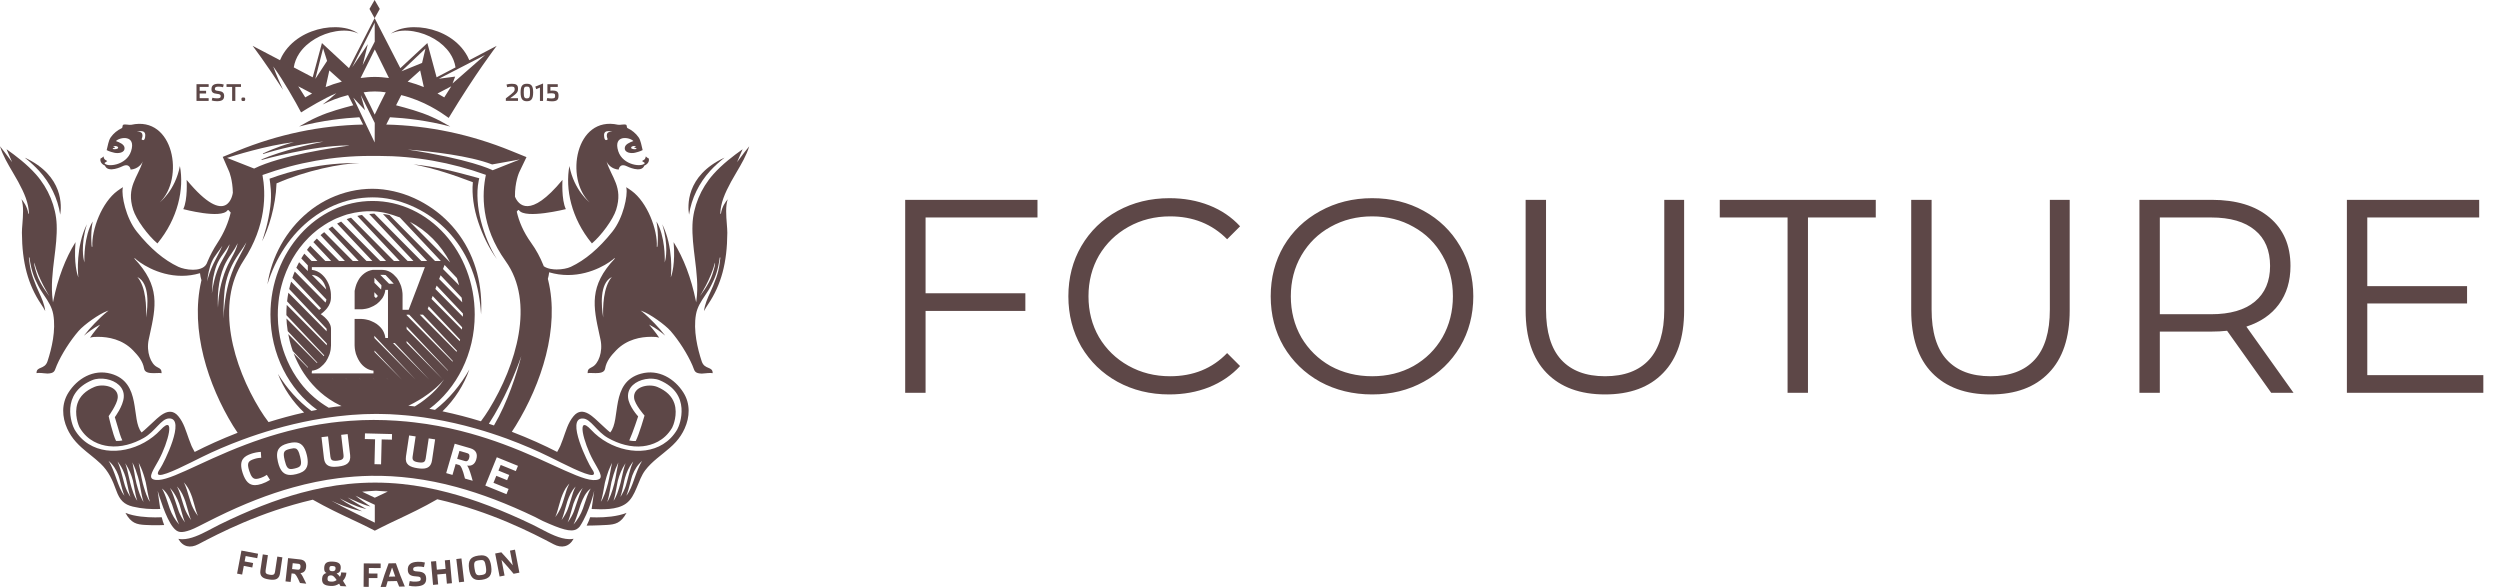<?xml version="1.0" encoding="UTF-8"?> <svg xmlns="http://www.w3.org/2000/svg" width="907" height="213" viewBox="0 0 907 213" fill="none"><g clip-path="url(#clip0_29_49)"><path d="M86.012 208.11L87.852 208.45L88.452 205.3L91.532 205.89L91.832 204.27L88.752 203.69L89.122 201.73L93.322 202.52L93.632 200.89L87.592 199.75L86.012 208.11Z" fill="#5D4747"></path><path d="M99.77 207.49C99.65 208.28 99.33 208.58 98.58 208.58C98.38 208.58 98.15 208.56 97.87 208.52C96.57 208.32 96.22 207.96 96.36 206.98L97.2 201.41L95.34 201.13L94.47 206.93C94.31 208 94.52 208.77 95.11 209.31C95.61 209.77 96.38 210.05 97.61 210.23C98.1 210.31 98.52 210.34 98.89 210.34C100.51 210.34 101.35 209.62 101.59 208L102.45 202.2L100.61 201.93L99.77 207.49Z" fill="#5D4747"></path><path d="M108.988 207.91C110.198 207.84 110.908 207.1 111.058 205.77C111.238 204.12 110.498 203.15 108.918 202.97L104.518 202.48L103.578 210.93L105.438 211.13L105.788 208.03L106.718 208.13C107.188 208.18 107.868 209.26 108.798 211.42L108.838 211.51L111.108 211.76L110.988 211.5C110.058 209.49 109.468 208.42 108.988 207.91ZM106.198 204.32L108.378 204.56C108.878 204.62 109.088 205.01 109.008 205.75C108.928 206.43 108.628 206.75 108.108 206.69L105.968 206.45L106.198 204.32Z" fill="#5D4747"></path><path d="M124.422 210.71C125.162 209.89 125.602 208.91 125.652 207.93L125.662 207.77L123.782 207.66L123.772 207.82C123.742 208.34 123.592 208.83 123.342 209.27C122.902 208.68 122.512 208.29 122.132 208.05C123.082 207.85 123.552 207.23 123.622 206.13C123.712 204.54 122.902 203.87 120.752 203.75C118.622 203.63 117.722 204.26 117.622 205.92C117.582 206.71 117.622 207.49 118.462 207.89C117.472 208.12 116.912 208.82 116.852 209.94C116.752 211.73 117.592 212.45 119.952 212.58C121.162 212.65 121.992 212.43 123.042 211.77C123.192 212.02 123.342 212.28 123.482 212.54L123.522 212.62L125.672 212.74L125.392 212.27C125.042 211.69 124.732 211.17 124.422 210.71ZM118.832 209.84C118.872 209.05 119.222 208.74 120.042 208.74C120.112 208.74 120.172 208.74 120.242 208.75C120.802 208.78 121.372 209.29 122.142 210.44C121.462 210.93 120.932 211.05 120.042 211.01C119.502 210.98 119.192 210.89 119.022 210.72C118.862 210.55 118.812 210.29 118.832 209.84ZM120.492 207.23C120.082 207.21 119.832 207.12 119.682 206.96C119.532 206.81 119.482 206.56 119.502 206.17C119.542 205.54 119.752 205.34 120.432 205.34C120.502 205.34 120.582 205.34 120.672 205.35C121.112 205.38 121.392 205.45 121.542 205.59C121.702 205.73 121.762 205.95 121.742 206.31C121.692 207.01 121.312 207.27 120.492 207.23Z" fill="#5D4747"></path><path d="M133.82 206.07L138.1 206.1L138.11 204.44L131.97 204.4L131.91 212.9L133.78 212.91L133.8 209.71L136.93 209.73L136.95 208.09L133.81 208.06L133.82 206.07Z" fill="#5D4747"></path><path d="M143.67 204.45L143.63 204.34L140.98 204.39L140.94 204.49C139.97 207.01 138.85 210.33 138.15 212.75L138.09 212.96L140.05 212.92L140.08 212.81C140.25 212.22 140.43 211.56 140.64 210.87L143.99 210.8C144.26 211.49 144.54 212.15 144.76 212.68L144.82 212.83L146.88 212.78L146.78 212.56C145.87 210.5 144.62 207.25 143.67 204.45ZM142.29 206C142.61 206.99 143 208.1 143.39 209.16L141.11 209.21C141.5 208.01 141.86 206.93 142.19 206.01L142.29 206Z" fill="#5D4747"></path><path d="M151.601 207.34C150.051 207.28 149.931 207 149.901 206.54C149.871 205.96 150.131 205.62 151.531 205.54C152.321 205.5 153.191 205.58 153.651 205.71L153.821 205.76L154.151 204.09L154.011 204.05C153.311 203.86 152.331 203.77 151.441 203.82C150.221 203.88 149.351 204.14 148.781 204.61C148.171 205.11 147.901 205.84 147.951 206.84C148.031 208.36 148.881 209.01 150.871 209.1C152.471 209.16 152.621 209.53 152.641 209.99C152.661 210.35 152.561 210.57 152.311 210.73C152.061 210.88 151.631 210.97 150.961 211.01C150.201 211.05 149.351 210.98 148.811 210.84L148.651 210.8L148.321 212.46L148.461 212.5C149.021 212.66 149.781 212.74 150.561 212.74C150.731 212.74 150.901 212.74 151.071 212.73C152.351 212.66 153.211 212.43 153.781 211.99C154.401 211.52 154.671 210.8 154.611 209.8C154.541 208.18 153.641 207.45 151.601 207.34Z" fill="#5D4747"></path><path d="M161.389 203.29L161.659 206.4L158.489 206.68L158.219 203.57L156.359 203.73L157.109 212.2L158.969 212.03L158.649 208.42L161.809 208.14L162.129 211.75L163.969 211.59L163.219 203.12L161.389 203.29Z" fill="#5D4747"></path><path d="M167.411 202.6L165.551 202.82L166.521 211.1L166.541 211.25L168.391 211.04L167.431 202.76L167.411 202.6Z" fill="#5D4747"></path><path d="M174.72 201.47C174.37 201.47 173.99 201.5 173.55 201.57C172.11 201.78 171.22 202.2 170.68 202.91C170.09 203.69 169.93 204.83 170.18 206.49C170.59 209.25 171.65 210.43 173.72 210.43C174.06 210.43 174.43 210.4 174.85 210.34C176.27 210.13 177.18 209.69 177.71 208.96C178.29 208.16 178.44 207 178.19 205.31C177.8 202.61 176.76 201.47 174.72 201.47ZM176.19 207.92C175.97 208.3 175.54 208.5 174.61 208.63C174.29 208.68 174.03 208.7 173.82 208.7C172.8 208.7 172.44 208.17 172.15 206.22C171.79 203.83 172.17 203.51 173.82 203.26C174.17 203.21 174.44 203.18 174.66 203.18C175.58 203.18 175.96 203.55 176.27 205.6C176.45 206.84 176.42 207.51 176.19 207.92Z" fill="#5D4747"></path><path d="M186.828 199.42L185.008 199.77L186.038 205.1C184.698 203.48 183.288 201.87 181.938 200.44L181.878 200.38L179.648 200.81L181.228 209L181.258 209.16L183.058 208.81L181.958 203.15C183.458 204.77 184.908 206.43 186.278 208.1L186.338 208.17L188.438 207.76L186.858 199.57L186.828 199.42Z" fill="#5D4747"></path><path d="M14.181 61.989C18.171 66.329 20.98 71.999 21.84 77.879C22.331 75.01 23.23 63.77 8.98 57.19C10.831 58.669 12.601 60.27 14.181 61.989Z" fill="#5D4747"></path><path d="M38.072 60.07C39.162 62.98 44.402 60.33 44.402 60.33C47.112 59.02 47.392 61.53 47.392 61.53C49.932 61.35 51.412 59.57 51.812 58.5C50.032 64.39 45.712 67.84 48.302 76.08C49.422 79.65 53.702 85.46 57.112 88.32C64.612 79.23 66.842 68.48 65.272 60.24C63.562 69.16 57.922 73.44 57.922 73.45C67.002 64.88 63.102 41.85 47.632 45.27C46.892 45.43 45.472 44.96 44.722 45.26C44.352 45.4 44.542 46.3 44.212 46.47C42.592 47.25 41.222 48.33 40.182 49.81C39.322 51.05 39.152 52.86 38.702 54.46C39.612 54.99 41.162 55.34 41.492 55.42C42.772 55.73 45.402 55.53 45.172 53.57C45.032 52.35 43.372 51.65 42.062 51.18C43.452 49.69 49.502 48.79 47.552 54.86C45.862 60.12 38.632 60.76 37.892 59.15L38.922 58.43L38.092 57.92C38.092 57.92 37.672 57.65 37.552 56.75C37.252 57.07 36.892 57.35 36.442 57.55C36.102 59.38 38.072 60.07 38.072 60.07ZM42.512 53.13C42.732 53.23 42.862 53.37 42.862 53.61C42.862 54.12 41.372 54.27 41.002 54.03C40.512 53.71 41.702 53.67 41.732 53.47C41.752 53.28 41.042 53.17 41.042 53.17C41.042 53.17 41.612 52.75 42.512 53.13ZM52.702 49.08C52.632 51.41 51.682 50.86 51.352 50.53C51.352 50.53 52.832 47.51 49.672 47.82C49.672 47.82 52.762 46.75 52.702 49.08Z" fill="#5D4747"></path><path d="M267.96 58.08L267.41 58.83L267.77 57.97C268.34 56.63 268.88 55.38 269.42 54.15C266.13 56.47 262.04 59.57 258.76 63.26C254.22 68.38 251.48 75.02 251.23 81.5C251.08 85.52 251.59 89.62 252.08 93.59C252.71 98.65 253.37 103.89 252.65 109.05L252.56 109.68L252.43 109.05C250.76 100.86 248.06 93.73 244.39 87.85C245.07 95.6 243.66 99.75 243.65 99.79L243.35 100.66L243.44 99.74C243.45 99.64 244.39 89.6 240.27 81.37C242.66 89.15 241.41 94.24 241.39 94.29L241.15 95.22L241.18 94.26C241.18 94.17 241.37 85.71 238.17 80.36C239.08 85.3 238.51 89.5 238.5 89.55L238.28 89.53C238.64 83.35 234.81 73.36 229.16 69.24C228.3 68.61 227.59 68.17 227.16 67.91C227.2 68.01 227.23 68.14 227.26 68.27C227.77 70.87 226.18 79.05 222.13 84.09C217.25 90.18 212.33 94.34 207.09 96.81C205.86 97.39 203.86 97.76 201.97 97.76C200.84 97.76 198.72 97.61 197.28 96.59C197.25 96.52 197.22 96.44 197.19 96.37C197.17 96.31 197.14 96.24 197.12 96.18C195.99 93.36 194.54 90.65 192.69 88.08C189.81 84.07 188.25 80.22 187.48 76.77C187.77 76.41 188.07 75.96 188.3 76.29C190.59 79.56 205.29 75.87 205.29 75.87C203.62 72.45 204.07 65.26 204.07 65.26C192.17 79.65 188.04 74.24 186.83 71.35C186.76 66.14 188.28 62.7 188.39 62.46L191.01 57L185.4 54.72C170.72 48.74 155.5 45.54 140.13 45.19L141.48 42.54C147.05 42.85 154.94 43.66 163.36 45.91C158.49 43.05 154.69 41.38 149.92 39.94C147.77 39.31 145.74 38.7 143.69 38.2L145.57 34.5C153.91 36.57 159.92 40.71 162.79 42.78C172.53 26.61 180.2 16.63 180.2 16.63L170.26 21.84C170.05 21.36 169.83 20.88 169.59 20.42C168.8 18.95 167.8 17.61 166.68 16.46C164.42 14.14 161.7 12.5 158.86 11.43C156.02 10.36 153.03 9.83 150.08 9.86C147.16 9.91 144.13 10.51 141.79 12.2C144.38 10.95 147.28 10.93 149.98 11.35C152.69 11.8 155.29 12.77 157.58 14.12C159.87 15.48 161.85 17.26 163.23 19.31C164.31 20.93 164.98 22.63 165.27 24.45L158.4 28.05L155.05 15.62L145.24 24.73L135.92 6.59L137.78 3.24L135.91 0L134.04 3.24L135.9 6.59L126.61 24.73L116.8 15.62L113.45 28.05L106.58 24.45C106.87 22.63 107.54 20.92 108.62 19.31C110 17.26 111.98 15.48 114.27 14.12C116.56 12.76 119.16 11.79 121.87 11.35C124.57 10.93 127.47 10.95 130.06 12.2C127.72 10.51 124.69 9.91 121.77 9.86C118.82 9.82 115.83 10.36 112.99 11.43C110.15 12.5 107.43 14.14 105.17 16.46C104.05 17.62 103.05 18.95 102.26 20.42C102.01 20.88 101.79 21.35 101.59 21.84L91.65 16.63C91.65 16.63 96.19 22.55 102.72 32.63C102.15 31.4 101.59 30.17 101.05 28.93C100.38 27.34 99.71 25.75 99.13 24.11C100.16 25.51 101.1 26.96 102.05 28.41C102.97 29.87 103.88 31.33 104.76 32.82C105.65 34.29 106.48 35.8 107.34 37.29L109.23 40.78C110 40.29 110.77 39.81 111.55 39.35C112.68 38.68 113.8 38 114.95 37.37C117.24 36.09 119.57 34.86 122.01 33.82C120.42 35.29 118.75 36.63 117.05 37.92C119.68 36.62 122.77 35.38 126.29 34.5L128.17 38.2C126.13 38.7 124.09 39.31 121.94 39.94C117.17 41.38 113.38 43.05 108.5 45.91C116.91 43.67 124.81 42.86 130.38 42.54L131.73 45.19C116.27 45.51 100.97 48.71 86.21 54.72L80.81 56.92L83.14 62.27C83.17 62.33 84.4 65.27 84.48 69.97C84.47 69.98 84.47 69.98 84.46 70C84.46 70 82.75 83.45 67.71 65.26C67.71 65.26 68.16 72.45 66.49 75.87C66.49 75.87 80.26 79.56 82.56 76.29C82.88 75.83 83.34 76.89 83.7 77.1C82.91 80.49 81.42 84.29 78.8 88.28C77.43 90.38 76.29 92.55 75.34 94.78C75.3 94.88 75.26 94.98 75.22 95.08C75.13 95.29 75.05 95.5 74.96 95.7C74 97.54 71.56 97.87 70 97.87C67.91 97.87 65.84 97.33 64.7 96.8C59.46 94.33 54.54 90.17 49.66 84.08C45.62 79.04 44.02 70.85 44.53 68.26C44.56 68.12 44.59 68 44.63 67.9C44.2 68.15 43.49 68.6 42.63 69.23C36.98 73.35 33.15 83.34 33.51 89.52L33.29 89.54C33.28 89.5 32.71 85.29 33.62 80.35C30.42 85.7 30.61 94.16 30.61 94.25L30.64 95.22L30.4 94.28C30.39 94.23 29.13 89.14 31.52 81.36C27.4 89.59 28.34 99.63 28.35 99.73L28.44 100.65L28.14 99.78C28.13 99.74 26.72 95.58 27.4 87.84C23.73 93.72 21.03 100.85 19.36 109.04L19.23 109.67L19.14 109.04C18.43 103.87 19.08 98.64 19.71 93.58C20.21 89.61 20.72 85.51 20.56 81.49C20.31 75.02 17.57 68.37 13.03 63.25C9.76 59.56 5.65 56.46 2.37 54.14C2.91 55.37 3.45 56.62 4.02 57.96L4.38 58.82L3.83 58.07C2.18 55.83 0.65 53.88 0 53.06C0.96 56.27 2.83 59.46 4.65 62.54C5.34 63.71 5.98 64.81 6.58 65.9C8.86 70.09 10.4 73.67 10.5 77.51L10.28 77.53C9.87 74.9 8.57 73.19 7.79 72.26C8.65 74.72 8.36 78.29 8.13 81.21C8.03 82.41 7.94 83.55 7.95 84.43C8.01 95.29 10.15 103.27 14.89 110.33C15.46 111.17 15.96 112 16.41 112.85C16.13 110.38 15.11 108.16 14.12 106C13.78 105.27 13.44 104.52 13.13 103.77C11.16 99.02 10.87 97.06 10.47 93.44L10.69 93.41C11.39 98.7 12.63 101.17 13.63 103.16L13.81 103.52C14.45 104.82 15.26 106.02 16.03 107.18C17.48 109.34 18.84 111.38 19.32 114.06C20.35 119.81 18.75 126.48 17.24 131.06C16.72 132.64 15.7 133.06 14.8 133.44C13.93 133.8 13.24 134.09 13.25 135.37C13.44 135.32 13.71 135.29 14.07 135.29C14.67 135.29 15.42 135.36 16.07 135.43C16.55 135.48 16.96 135.52 17.2 135.52H17.26C19.53 135.44 19.78 134.73 20.25 133.44C20.35 133.17 20.46 132.86 20.6 132.54C22.36 128.47 25.47 123.59 28.5 120.09C30.56 117.72 36.02 113.89 38.76 112.89L39.38 112.66L38.87 113.07C36.16 115.26 32.35 119.23 30.46 121.79C31.79 120.66 34.16 118.88 35.85 118.03L36.33 117.79L35.98 118.2C35.96 118.23 33.7 120.88 32.67 122.52C33.72 122.22 34.11 122.22 35.45 122.21H35.63C39.24 122.21 44.36 123.06 48.28 127.12C50.05 128.96 51.83 130.98 52.28 133.75C52.52 135.2 54.23 135.38 55.69 135.38C56.1 135.38 56.51 135.37 56.9 135.35C57.24 135.34 57.55 135.32 57.83 135.32C58.19 135.32 58.44 135.34 58.63 135.39C58.61 135.23 58.6 135.09 58.59 134.96C58.53 134.27 58.5 133.89 56.99 133.16C54.77 132.09 52.98 127.72 53.96 123.16C54.08 122.6 54.2 122.05 54.32 121.51C56.58 111.22 58.21 103.79 48.74 93.81L48.9 93.66C50.22 95.01 57 100.07 65.96 100.07C68.16 100.07 70.34 99.76 72.45 99.14L72.57 99.1L72.58 99.23C72.66 99.97 72.84 100.93 73.09 101.65C73.07 101.72 73.06 101.78 73.04 101.85C73.03 101.91 73.01 101.97 73 102.03C68.93 119.76 75.52 139.76 84.56 154.49C85.09 155.36 85.65 156.18 86.21 157.01C80.32 159.3 75.03 161.71 70.63 163.97C69.44 161.79 69.5 161.94 68.53 159.3C67.47 156.43 66.73 153.43 64.67 150.97C61.25 146.91 57.24 151.67 54.83 153.81C53.76 154.76 52.61 155.94 51.38 156.9C47.41 152.26 51.54 138.74 40.26 135.59C33.82 133.79 27.98 137.43 24.83 142.43C22.25 146.51 22.49 151.3 24.38 155.49C25.17 157.24 26.25 158.89 27.55 160.33C28.21 161.07 28.91 161.75 29.63 162.4C31.86 164.41 34.3 166.11 36.49 168.2C39.4 170.98 40.83 174.16 42.21 178.02C43.43 181.41 44.97 183.03 48.2 183.8C51.47 184.58 54.8 184.8 58.14 184.67C57.73 181.87 57.33 179.03 57.22 178.22C57.23 178.22 57.24 178.22 57.25 178.22C57.66 179.65 60.15 188.04 62.79 191.29C64.4 193.31 65.72 193.48 69.12 192.27C69.89 192 70.98 191.48 72.18 190.88C73.41 190.26 74.75 189.57 75.95 188.97C76.88 188.51 77.79 188.04 78.62 187.64C88.4 182.83 97.53 179.27 106.33 176.83C111.89 175.28 117.32 174.18 122.7 173.49C126.64 172.99 130.56 172.7 134.48 172.63C139.52 172.55 144.56 172.84 149.66 173.49C154.89 174.16 160.19 175.22 165.63 176.7C174.65 179.15 184.06 182.74 194.18 187.6C195.07 188.03 195.99 188.59 197 189.05C203.63 192.02 207.07 193.14 209.18 192C209.62 191.76 210.01 191.43 210.36 190.99C213.95 185.53 215.59 177.99 215.59 177.99C215.59 177.99 215.12 181.37 214.64 184.67C218.41 184.82 223.77 185.09 227.1 182.71C230.78 180.09 231.35 174.21 234.1 170.6C236.59 167.33 239.97 165.16 242.98 162.5C243.76 161.81 244.52 161.1 245.22 160.32C246.52 158.88 247.6 157.23 248.39 155.47C250.28 151.28 250.52 146.49 247.94 142.42C244.79 137.43 238.96 133.78 232.51 135.58C221.23 138.73 225.36 152.25 221.39 156.89C220.16 155.93 219.01 154.75 217.94 153.8C215.53 151.66 211.51 146.9 208.1 150.96C206.03 153.42 205.3 156.42 204.24 159.29C203.26 161.93 203.34 161.78 202.14 163.96C197.52 161.58 191.93 159.04 185.69 156.65C186.16 155.94 186.63 155.22 187.09 154.48C196.41 139.29 203.16 119 198.86 101.56C198.85 101.5 198.83 101.44 198.81 101.38C198.79 101.31 198.77 101.25 198.76 101.18C198.98 100.48 199.14 99.59 199.22 98.91L199.23 98.78L199.35 98.82C201.53 99.46 203.79 99.78 206.06 99.78C214.98 99.78 221.72 94.87 222.91 93.65L223.07 93.8C213.6 103.78 215.23 111.21 217.49 121.5C217.61 122.04 217.73 122.59 217.85 123.15C218.84 127.71 217.05 132.08 214.82 133.15C213.31 133.88 213.28 134.26 213.22 134.95C213.21 135.08 213.2 135.22 213.18 135.38C213.36 135.33 213.62 135.31 213.98 135.31C214.26 135.31 214.57 135.32 214.91 135.34C215.3 135.36 215.7 135.37 216.12 135.37C217.58 135.37 219.29 135.19 219.53 133.74C219.99 130.98 221.76 128.95 223.53 127.11C227.45 123.05 232.57 122.2 236.18 122.2H236.36C237.69 122.21 238.09 122.21 239.14 122.51C238.12 120.87 235.86 118.22 235.83 118.19L235.48 117.78L235.96 118.02C237.65 118.86 240.02 120.65 241.35 121.78C239.46 119.23 235.65 115.25 232.94 113.06L232.43 112.68L233.05 112.91C235.79 113.91 241.25 117.75 243.31 120.11C246.35 123.6 249.45 128.49 251.21 132.56C251.35 132.88 251.46 133.19 251.56 133.46C252.03 134.75 252.28 135.45 254.55 135.54H254.61C254.85 135.54 255.26 135.5 255.74 135.45C256.4 135.39 257.14 135.31 257.74 135.31C258.1 135.31 258.37 135.34 258.56 135.39C258.57 134.11 257.88 133.82 257.02 133.46C256.12 133.09 255.1 132.67 254.58 131.08C253.06 126.5 251.47 119.83 252.5 114.08C252.98 111.4 254.34 109.36 255.79 107.2C256.57 106.04 257.37 104.84 258.01 103.54L258.19 103.18C259.18 101.19 260.42 98.71 261.13 93.43L261.35 93.46C260.95 97.08 260.66 99.04 258.69 103.79C258.38 104.54 258.03 105.29 257.7 106.02C256.71 108.17 255.69 110.4 255.41 112.87C255.86 112.02 256.36 111.19 256.93 110.35C261.67 103.29 263.81 95.3 263.87 84.45C263.87 83.56 263.78 82.43 263.69 81.23C263.46 78.31 263.17 74.74 264.03 72.28C263.25 73.21 261.95 74.91 261.54 77.55L261.32 77.53C261.42 73.7 262.96 70.12 265.24 65.92C265.83 64.83 266.48 63.73 267.17 62.56C268.99 59.47 270.86 56.29 271.82 53.08C271.13 53.89 269.6 55.84 267.96 58.08ZM175.99 19.94L164.19 30.28L165.13 27.79L159.23 28.56L175.99 19.94ZM163.72 31.31C162.9 32.59 162.05 33.93 161.18 35.33C160.42 34.87 159.6 34.4 158.72 33.93L163.72 31.31ZM147.9 29.62L152.44 25.55L153.77 31.59C151.92 30.83 150.08 30.21 147.9 29.62ZM154.36 17.61L153.13 22.83L145.64 25.87L154.36 17.61ZM110.75 35.33C109.88 33.93 109.03 32.59 108.21 31.31L113.22 33.93C112.32 34.41 111.5 34.88 110.75 35.33ZM114.4 28.62L117.22 17.52L118.67 22.1L114.4 28.62ZM118.15 31.59L119.48 25.55L124.02 29.62C121.84 30.21 120 30.83 118.15 31.59ZM13.36 99.48C12.5 96.78 12.34 95.83 12.43 95.26C13.92 101.2 17.9 107.4 17.9 107.4C17.9 107.4 14.58 103.3 13.36 99.48ZM49.84 100.5C54.42 102.76 53.66 111.13 52.99 115.19C53.15 111.45 53 104.11 49.84 100.5ZM189.13 129.2C187.46 135.54 184.23 145.8 179.21 154.36C178.59 154.15 177.99 153.94 177.36 153.74C182.94 145.16 186.94 135.32 189.13 129.2ZM147.9 54.26C156.87 54.97 170.32 56.51 178.51 59.65L178.55 59.66L188.59 57.85L181.43 60.7L181.36 60.73C181.02 60.87 179.44 61.49 178.74 61.77C178.01 61.4 170.46 57.76 147.9 54.26ZM135.96 33.18C135.97 33.18 135.98 33.18 135.99 33.18C137.52 33.18 138.47 33.28 139.96 33.49C138.77 35.71 135.94 41.59 135.94 41.59C135.94 41.59 133.13 35.71 131.94 33.49C133.43 33.28 134.38 33.18 135.91 33.18C135.94 33.18 135.95 33.18 135.96 33.18ZM141.11 28.3C139.35 28.09 137.9 27.91 136 27.91H135.99C135.98 27.91 135.97 27.91 135.97 27.91H135.95H135.94C134.04 27.91 132.59 28.09 130.83 28.3L135.98 17.93L141.11 28.3ZM135.94 8.25L135.96 15.1L131.57 23.61L133.44 16.03L127.78 24.4L135.94 8.25ZM128.17 35.43L132.42 39.99L130.9 34.46L135.96 44.6V45.19L135.93 51.69L132.83 45.2L128.17 35.43ZM77.36 100.68C77.64 99.3 78.01 97.69 78.62 96.13C79.14 94.84 79.92 93.51 80.99 92.06C81.74 91.04 82.64 89.81 83.33 88.59C82.88 90.39 82.11 91.75 81.24 93.29C79.7 96 77.84 99.28 76.86 106.46C76.99 104.19 77.18 101.59 77.36 100.68ZM75.42 100.13C75.51 99.6 75.61 99.06 75.73 98.52C76.04 97.15 76.43 95.83 76.86 94.93C77.24 94.03 77.89 92.99 78.83 91.75C79.38 91.02 80.1 90.06 80.65 89.19C80.19 90.35 79.54 91.59 78.86 92.89C78.39 93.79 77.89 94.73 77.43 95.7C76.35 97.97 75.57 100.22 75.18 102.11C75.23 101.51 75.31 100.83 75.42 100.13ZM81.29 96.59C81.94 95.08 82.82 93.58 83.98 91.99C84.89 90.71 85.64 89.47 86.26 88.22C85.81 90.23 84.98 91.76 84.04 93.5C83.19 95.09 82.22 96.88 81.35 99.37C80.38 102.17 79.28 106.03 79.08 111.6C78.88 107.89 79.02 101.89 81.29 96.59ZM81.68 103.84C82.07 101.64 82.7 99.54 83.55 97.6C84.34 95.76 85.34 93.99 86.7 92.02C86.89 91.74 87.09 91.46 87.28 91.18C88.01 90.13 88.76 89.05 89.39 87.91C88.82 89.41 88.08 90.78 87.26 92.3C86.25 94.17 85.11 96.28 84.09 99.07C82.36 103.75 81.38 109.08 81.08 115.58C81.03 109.51 81.4 105.47 81.68 103.84ZM94.86 57.83L94.93 58.04C95.12 57.99 113.57 52.78 126.09 52.78C126.34 52.78 126.59 52.78 126.83 52.79C121.53 53.5 101.81 56.37 92.2 61.15L82.37 57.29C84.38 56.63 96.55 52.77 106.66 51.56C104.47 52.13 100.29 53.39 95.37 55.69L95.45 55.89C95.57 55.85 106.63 52.22 117.37 51.37C113.29 52.18 102.66 54.5 94.86 57.83ZM94.29 148.56C84.63 132.82 78 110.36 88.36 94.54C96.71 81.8 96.45 70.14 95.23 63.49C107.98 58.9 121.11 56.57 134.33 56.57C134.77 56.57 135.21 56.57 135.71 56.58H136.04C136.48 56.57 136.91 56.57 137.35 56.57C150.51 56.57 163.59 58.88 176.28 63.44C174.83 70.24 174.37 82.1 183.45 94.75C194.16 109.68 187.34 132.35 177.39 148.57C176.47 150.07 175.49 151.48 174.48 152.84C170 151.46 165.33 150.24 160.53 149.23C164.95 144.95 168.32 139.67 170.31 134C167.08 139.73 162.87 144.81 157.81 148.7C157.14 148.57 156.46 148.45 155.78 148.33C165.69 140.93 172.23 128.35 172.23 114.11C172.23 91.39 155.61 72.91 135.17 72.91C114.74 72.91 98.12 91.39 98.12 114.11C98.12 128.58 104.87 141.33 115.05 148.68C114.35 148.81 113.66 148.95 112.97 149.09C108.16 145.52 104.06 140.9 100.83 135.65C102.89 140.88 106.15 145.72 110.33 149.66C105.91 150.65 101.58 151.84 97.43 153.14C96.32 151.68 95.27 150.17 94.29 148.56ZM122.04 147.52C121.83 147.55 121.63 147.58 121.42 147.6C121.24 147.63 121.05 147.65 120.87 147.68C120.73 147.7 120.59 147.72 120.44 147.74C120.04 147.8 119.64 147.86 119.25 147.92C119.22 147.9 119.18 147.88 119.15 147.86C117.32 146.79 115.59 145.55 113.98 144.17C112.98 143.31 112.02 142.41 111.12 141.45C110.33 140.6 109.6 139.7 108.9 138.78C107.96 137.54 107.09 136.25 106.31 134.91C105.56 133.62 104.87 132.29 104.27 130.92C104.17 130.7 104.08 130.48 103.99 130.26C103.55 129.21 103.14 128.15 102.79 127.07C102.67 126.69 102.56 126.31 102.45 125.92C102.32 125.47 102.17 125.01 102.05 124.56C101.96 124.18 101.88 123.79 101.8 123.41C101.73 123.08 101.65 122.75 101.58 122.42C101.44 121.68 101.31 120.93 101.21 120.18C101.18 119.96 101.15 119.73 101.12 119.5C101.04 118.83 100.97 118.17 100.91 117.49C100.88 117.12 100.87 116.74 100.85 116.36C100.82 115.75 100.8 115.13 100.79 114.52C100.79 114.38 100.79 114.24 100.79 114.09C100.79 113.52 100.79 112.95 100.82 112.38C100.84 111.96 100.87 111.55 100.9 111.14C100.94 110.62 100.98 110.1 101.04 109.57C101.05 109.48 101.06 109.39 101.07 109.29C101.13 108.8 101.18 108.3 101.25 107.81C101.32 107.37 101.41 106.93 101.49 106.49C101.56 106.13 101.61 105.76 101.69 105.4C101.71 105.31 101.74 105.22 101.76 105.13C101.77 105.07 101.79 105.01 101.8 104.95C101.9 104.52 102.01 104.09 102.12 103.67C102.24 103.21 102.37 102.75 102.51 102.3C102.63 101.9 102.75 101.51 102.88 101.11C102.89 101.07 102.9 101.03 102.92 101C103.05 100.62 103.19 100.25 103.33 99.87C103.5 99.4 103.67 98.92 103.87 98.46C104.01 98.11 104.18 97.77 104.33 97.43C104.34 97.41 104.35 97.39 104.36 97.37C104.51 97.03 104.65 96.69 104.81 96.35C105.04 95.88 105.29 95.42 105.54 94.95C105.7 94.64 105.86 94.33 106.03 94.02C106.04 94.01 106.04 94 106.05 93.99C106.22 93.69 106.4 93.41 106.58 93.11C106.87 92.64 107.16 92.17 107.46 91.71C107.64 91.44 107.83 91.18 108.02 90.92C108.02 90.91 108.03 90.91 108.03 90.91C108.22 90.65 108.39 90.38 108.58 90.12C108.92 89.66 109.29 89.22 109.66 88.78C109.8 88.61 109.94 88.42 110.08 88.26C110.13 88.2 110.19 88.14 110.24 88.08C110.24 88.08 110.24 88.08 110.24 88.07C110.44 87.84 110.65 87.62 110.85 87.4C111.25 86.95 111.67 86.51 112.09 86.09C112.29 85.89 112.5 85.69 112.71 85.5C112.71 85.5 112.71 85.5 112.72 85.49C112.93 85.29 113.13 85.09 113.34 84.9C113.81 84.48 114.3 84.08 114.79 83.68C115 83.51 115.21 83.33 115.43 83.17L115.44 83.16C115.66 82.99 115.89 82.84 116.11 82.68C116.65 82.29 117.2 81.91 117.76 81.55C117.98 81.41 118.2 81.28 118.43 81.14C118.44 81.13 118.45 81.13 118.46 81.12C118.68 80.98 118.9 80.84 119.13 80.71C119.74 80.36 120.37 80.03 121.01 79.72C121.24 79.61 121.46 79.5 121.69 79.39C121.71 79.38 121.73 79.37 121.75 79.36C121.99 79.25 122.23 79.16 122.47 79.06C123.17 78.76 123.87 78.49 124.59 78.25C124.83 78.17 125.06 78.09 125.3 78.01C125.34 78 125.37 77.98 125.41 77.97C125.57 77.92 125.72 77.86 125.88 77.81C125.97 77.79 126.05 77.77 126.14 77.75C126.94 77.53 127.74 77.34 128.56 77.18C128.81 77.13 129.06 77.1 129.31 77.06C129.38 77.05 129.44 77.04 129.51 77.03C129.77 76.99 130.02 76.94 130.28 76.9C131.2 76.78 132.11 76.69 133.03 76.65C133.3 76.64 133.57 76.65 133.84 76.65C133.95 76.65 134.06 76.65 134.17 76.65C134.45 76.65 134.72 76.64 134.99 76.65C135.09 76.65 135.18 76.65 135.28 76.65C136.29 76.68 137.29 76.8 138.28 76.96C138.58 77.01 138.88 77.06 139.18 77.12C139.39 77.16 139.59 77.2 139.79 77.25C140.13 77.33 140.46 77.41 140.8 77.5C141.99 77.81 143.15 78.19 144.29 78.62C144.54 78.7 144.79 78.78 145.04 78.87L159.93 94.68H157.82L141.29 78C140.98 77.94 140.68 77.89 140.37 77.84C140.17 77.81 139.96 77.77 139.76 77.74C139.49 77.7 139.22 77.69 138.94 77.66L154.96 94.68H152.85L135.86 77.53C135.67 77.53 135.48 77.52 135.29 77.53C135.21 77.53 135.13 77.55 135.05 77.55C134.93 77.56 134.81 77.57 134.7 77.58C134.45 77.6 134.2 77.62 133.95 77.64L149.99 94.68H147.88L131.33 77.99C131.08 78.03 130.82 78.07 130.57 78.12C130.49 78.14 130.42 78.16 130.34 78.17C130.1 78.22 129.87 78.28 129.63 78.34L145.02 94.68H142.91L127.35 78.98C127.11 79.06 126.87 79.13 126.63 79.21C126.58 79.23 126.52 79.24 126.47 79.26C126.44 79.27 126.4 79.28 126.37 79.29C126.17 79.36 125.99 79.45 125.79 79.52L140.05 94.68H137.93L123.77 80.39C123.54 80.5 123.31 80.61 123.09 80.73C123.05 80.75 123.02 80.76 122.98 80.78C122.75 80.89 122.52 81 122.3 81.12L135.08 94.68H132.96L120.54 82.15C120.32 82.29 120.1 82.43 119.88 82.58C119.86 82.6 119.83 82.61 119.81 82.63C119.59 82.77 119.38 82.92 119.17 83.07L130.11 94.68H127.99L117.62 84.22C117.41 84.39 117.19 84.56 116.98 84.73C116.96 84.75 116.94 84.76 116.92 84.78C116.71 84.95 116.51 85.13 116.3 85.31L125.13 94.69H123.01L114.95 86.55C114.74 86.75 114.55 86.96 114.35 87.17C114.33 87.19 114.32 87.2 114.3 87.22C114.1 87.43 113.9 87.63 113.7 87.84L120.15 94.69H118.03L112.55 89.16C112.36 89.39 112.16 89.61 111.97 89.85C111.97 89.85 111.97 89.85 111.96 89.86C111.95 89.88 111.93 89.9 111.92 89.92C111.73 90.16 111.56 90.41 111.37 90.66L115.17 94.7H113.05L110.4 92.02C110.22 92.29 110.05 92.56 109.87 92.84C109.85 92.86 109.84 92.89 109.82 92.91C109.65 93.19 109.47 93.46 109.3 93.74L111.68 96.27V98.33L108.51 95.14C108.34 95.45 108.19 95.76 108.03 96.07C108.01 96.11 108 96.14 107.98 96.18C107.82 96.5 107.66 96.81 107.51 97.14L118.43 108.66C118.38 109.01 118.27 109.38 118.1 109.77L106.94 98.51C106.8 98.86 106.64 99.2 106.51 99.55C106.49 99.6 106.47 99.65 106.46 99.7C106.32 100.07 106.2 100.44 106.07 100.81L116.49 111.87C116.28 112.06 116.04 112.26 115.79 112.45L105.62 102.19C105.5 102.59 105.39 102.99 105.28 103.39C105.26 103.46 105.24 103.53 105.22 103.6C105.11 104.02 105.02 104.44 104.92 104.86L118.5 119.28V120.2L104.62 106.2C104.53 106.66 104.46 107.11 104.39 107.57C104.37 107.67 104.35 107.77 104.34 107.87C104.27 108.35 104.21 108.84 104.16 109.32L118.58 124.63V125.05C118.58 125.12 118.56 125.2 118.56 125.27L104.03 110.61C103.99 111.14 103.96 111.66 103.94 112.19C103.93 112.34 103.92 112.48 103.91 112.63C103.89 113.2 103.9 113.77 103.9 114.34L117.65 128.94C117.6 129.04 117.53 129.12 117.48 129.21L103.93 115.54C103.95 116.16 103.99 116.77 104.04 117.38C104.06 117.61 104.09 117.84 104.12 118.06C104.19 118.75 104.28 119.44 104.39 120.13L115.16 131.57C115.15 131.57 115.15 131.58 115.14 131.59C115.08 131.62 115.02 131.65 114.96 131.68L104.57 121.2C104.71 121.97 104.88 122.74 105.07 123.5C105.09 123.6 105.11 123.7 105.14 123.8C105.21 124.07 105.29 124.33 105.36 124.6C105.61 125.53 105.9 126.46 106.23 127.37L111.73 133.21V133.44L106.52 128.19C106.96 129.34 107.47 130.46 108.02 131.56C108.45 132.43 108.91 133.29 109.41 134.12C110.56 136.02 111.88 137.81 113.36 139.47C115.16 141.51 117.23 143.3 119.48 144.82C120.72 145.65 122.01 146.4 123.35 147.04C123.54 147.13 123.72 147.23 123.91 147.32C123.83 147.33 123.74 147.34 123.66 147.35C123.11 147.38 122.57 147.45 122.04 147.52ZM163.33 95.22L148.72 80.48C154.82 83.62 159.92 88.79 163.33 95.22ZM166.57 103.51L160.72 97.6L161.29 96.12L165.78 100.89C166.06 101.74 166.33 102.62 166.57 103.51ZM167.7 109.67L159.33 101.22L159.85 99.87L167.49 107.99C167.57 108.54 167.64 109.1 167.7 109.67ZM167.95 114.09C167.95 114.36 167.94 114.64 167.93 114.91L157.95 104.84L158.41 103.62L167.94 113.73C167.94 113.86 167.95 113.97 167.95 114.09ZM167.58 119.58L156.56 108.46L156.97 107.38L167.67 118.74C167.65 119.02 167.62 119.3 167.58 119.58ZM166.79 123.79L155.18 112.08L155.54 111.13L166.93 123.22C166.89 123.41 166.84 123.6 166.79 123.79ZM165.65 127.65L152.27 114.15H153.43L165.79 127.27C165.74 127.4 165.69 127.53 165.65 127.65ZM164.2 131.21L147.52 114.38V114.15H148.45L164.3 130.98C164.27 131.06 164.23 131.13 164.2 131.21ZM162.48 134.49L147.52 119.4V118.45L162.53 134.39C162.51 134.42 162.5 134.45 162.48 134.49ZM160.91 137.92C160.91 137.93 160.91 137.93 160.91 137.92C160.74 138.17 160.55 138.42 160.37 138.66C160.19 138.91 160.03 139.16 159.84 139.4C159.84 139.41 159.83 139.41 159.83 139.42C159.65 139.66 159.44 139.88 159.24 140.12C159.07 140.32 158.9 140.52 158.72 140.72C158.7 140.75 158.67 140.78 158.65 140.8C158.46 141.01 158.28 141.22 158.09 141.42C157.67 141.86 157.24 142.29 156.79 142.71C156.61 142.88 156.42 143.05 156.24 143.21C156.19 143.25 156.14 143.3 156.09 143.34C155.89 143.52 155.69 143.69 155.48 143.86C155.02 144.25 154.54 144.64 154.06 145.01C153.87 145.15 153.68 145.3 153.48 145.44C153.4 145.5 153.33 145.55 153.26 145.61C153.05 145.76 152.85 145.92 152.64 146.06C152.14 146.41 151.62 146.74 151.1 147.07C150.9 147.19 150.7 147.32 150.5 147.44C150.49 147.45 150.47 147.45 150.46 147.46C150.3 147.44 150.14 147.42 149.98 147.4C149.78 147.38 149.57 147.36 149.37 147.33C149.18 147.31 148.99 147.29 148.8 147.27C148.58 147.24 148.35 147.22 148.13 147.2C148.27 147.14 148.4 147.07 148.54 147.01C148.78 146.89 149.03 146.78 149.27 146.65C149.37 146.6 149.47 146.55 149.56 146.5C149.78 146.39 150.01 146.27 150.23 146.15C150.77 145.86 151.3 145.56 151.83 145.24C152.06 145.1 152.29 144.96 152.53 144.82C152.6 144.78 152.67 144.73 152.75 144.68C152.96 144.55 153.18 144.41 153.39 144.28C153.9 143.95 154.4 143.6 154.9 143.24C155.12 143.08 155.35 142.92 155.57 142.76C155.62 142.72 155.66 142.69 155.71 142.65C155.92 142.49 156.13 142.34 156.33 142.18C156.43 142.11 156.51 142.03 156.61 141.96C157 141.65 157.37 141.34 157.74 141.03C157.96 140.84 158.17 140.65 158.38 140.47C158.41 140.45 158.43 140.43 158.45 140.4C158.65 140.22 158.85 140.03 159.04 139.85C159.26 139.64 159.48 139.43 159.68 139.22L159.69 139.21C159.91 138.99 160.11 138.77 160.31 138.55C160.52 138.32 160.71 138.1 160.9 137.88C160.9 137.88 160.9 137.88 160.9 137.87C160.95 137.81 161.01 137.74 161.07 137.68C161.02 137.79 160.96 137.86 160.91 137.92ZM160.5 137.5L147.52 124.41V123.72L160.5 137.5ZM113.16 134.88V134.72V134.49C113.6 134.45 114.02 134.35 114.42 134.22C114.73 134.12 115.04 134.01 115.33 133.85C115.56 133.73 115.78 133.6 116 133.45C116.14 133.35 116.26 133.23 116.39 133.12C116.43 133.09 116.48 133.05 116.52 133.01C116.84 132.75 117.14 132.48 117.42 132.18C117.63 131.96 117.83 131.72 118.01 131.47C118.07 131.39 118.15 131.32 118.21 131.23C118.39 130.97 118.53 130.69 118.69 130.41C118.74 130.33 118.79 130.25 118.83 130.17C119.03 129.79 119.2 129.41 119.35 129.01C119.43 128.79 119.54 128.58 119.61 128.36C119.64 128.26 119.65 128.16 119.68 128.07C119.81 127.62 119.92 127.16 119.98 126.71C120.01 126.53 120.01 126.35 120.02 126.17C120.04 125.88 120.09 125.6 120.09 125.31V124.59V123.4V121.8V121.24V120.96V120.23V119.38V119.23H120.08C120.08 118.85 120.02 118.49 119.91 118.14C119.85 117.96 119.79 117.78 119.71 117.61C119.43 116.97 119.01 116.38 118.56 115.88C117.54 114.72 116.37 113.98 116.37 113.98C116.56 113.84 116.73 113.7 116.9 113.57C117.14 113.38 117.36 113.19 117.56 113C117.83 112.75 118.08 112.5 118.29 112.26C118.39 112.15 118.47 112.05 118.56 111.94C118.6 111.9 118.64 111.85 118.67 111.81C118.9 111.51 119.1 111.21 119.26 110.93C119.44 110.61 119.59 110.29 119.7 109.99C119.7 109.98 119.7 109.98 119.71 109.97C119.85 109.58 119.95 109.21 120 108.86C120.04 108.61 120.06 108.37 120.07 108.14C120.09 107.61 120.06 107.16 120.06 106.8L120.07 106.79C120.07 106.77 120.06 106.74 120.06 106.72C120.05 106.45 120.03 106.18 119.99 105.9C119.96 105.64 119.91 105.38 119.85 105.12C119.83 105.02 119.8 104.91 119.77 104.8C119.71 104.55 119.67 104.3 119.59 104.05C119.44 103.57 119.25 103.1 119.04 102.65C118.81 102.15 118.54 101.68 118.23 101.22C118.22 101.2 118.21 101.18 118.19 101.16C117.57 100.27 116.84 99.53 115.98 98.94C115.97 98.93 115.96 98.93 115.95 98.92C115.67 98.73 115.38 98.58 115.08 98.44C114.52 98.18 113.92 98.01 113.3 97.93C113.25 97.92 113.2 97.91 113.14 97.9V97.76V96.91H113.64H113.96H115.29H117.3H118.54H118.99H120.26H122.27H123.45H124.02H125.23H127.24H128.36H129.06H130.2H132.21H133.26H134.09H135.17H137.17H138.16H139.11H140.13H142.13H143.06H144.14H145.1H147.1H147.97H149.18H150.07H152.07H152.88H154.15L154.14 96.95L153.79 97.87L153.56 98.48L153.03 99.88L152.78 100.53L152.38 101.58L152.13 102.24L151.65 103.51L151.39 104.21L150.97 105.3L150.7 106L150.27 107.13L149.99 107.87L149.56 109L149.27 109.75L148.89 110.75L148.59 111.54L148.48 111.83L148.26 112.4H147.85H146.79H146.05V111.83V111.62V110.5V108.99V107.9V107.06C146.05 106.81 146.04 106.56 146.02 106.32C145.99 105.95 145.94 105.58 145.87 105.2C145.86 105.16 145.85 105.11 145.84 105.07C145.76 104.65 145.66 104.24 145.53 103.82C145.45 103.56 145.33 103.33 145.23 103.08C144.91 102.29 144.52 101.54 144.02 100.88C143.84 100.64 143.62 100.44 143.42 100.23L142.79 99.59C142.43 99.28 142.07 98.99 141.66 98.75C141.25 98.5 140.81 98.31 140.36 98.17C139.97 98.05 139.55 97.97 139.13 97.94C138.96 97.93 138.78 97.91 138.6 97.91H138.1H136.15H135.25C135.2 97.91 135.15 97.92 135.09 97.93C134.91 97.96 134.66 98.01 134.37 98.09C134.13 98.16 133.87 98.24 133.58 98.37C133.57 98.38 133.56 98.38 133.54 98.39C133.16 98.55 132.75 98.78 132.33 99.07C132.12 99.22 131.9 99.39 131.69 99.58C131.54 99.71 131.39 99.84 131.25 99.99C131.07 100.18 130.89 100.38 130.71 100.6C130.45 100.92 130.21 101.3 129.98 101.71C129.84 101.96 129.7 102.23 129.57 102.52C129.48 102.72 129.39 102.92 129.3 103.14C129.19 103.43 129.09 103.75 129 104.07C128.88 104.49 128.77 104.94 128.68 105.42C128.68 105.45 128.67 105.47 128.66 105.5V106.68V107.68V109V110.43V111.78V112.21H129.08H130.41H131.01C131.22 112.21 131.43 112.2 131.64 112.18C132 112.15 132.36 112.1 132.73 112.02C132.97 111.97 133.21 111.91 133.45 111.85C133.53 111.83 133.6 111.81 133.68 111.78C133.76 111.76 133.84 111.74 133.92 111.71C134.16 111.63 134.38 111.52 134.61 111.42C134.92 111.29 135.23 111.17 135.52 111.01C135.78 110.87 136.02 110.71 136.27 110.55C136.41 110.46 136.56 110.39 136.69 110.29C136.8 110.21 136.89 110.11 136.99 110.02C137.21 109.84 137.43 109.65 137.64 109.45C137.88 109.21 138.1 108.95 138.31 108.68C138.47 108.48 138.65 108.29 138.79 108.07C138.8 108.06 138.8 108.05 138.81 108.03C138.98 107.77 139.12 107.49 139.25 107.21C139.37 106.94 139.47 106.65 139.56 106.36C139.67 105.97 139.76 105.58 139.8 105.16H139.98H140.76V105.21V105.99V107.56V108.72V110.08V111.27V112.58V113.8V115.29V116.54V117.59V118.87V120.49V121.81V122.14V122.6V122.62H139.8C139.76 122.19 139.67 121.78 139.55 121.38C139.38 120.8 139.14 120.26 138.81 119.74C138.81 119.73 138.8 119.73 138.8 119.72C138.29 118.95 137.66 118.3 136.93 117.75C136.85 117.69 136.78 117.61 136.69 117.55C136.07 117.12 135.4 116.78 134.69 116.49C134.44 116.38 134.19 116.26 133.92 116.18C133.71 116.11 133.5 116.08 133.29 116.03C133.11 115.98 132.93 115.93 132.75 115.9C132.27 115.8 131.79 115.75 131.33 115.73C131.22 115.73 131.11 115.7 131 115.7H130H128.92H128.65V116.84V118.09V119.54V120.44V121.92V123.3V124.82V125.32C128.65 125.37 128.66 125.43 128.66 125.48C128.67 126.06 128.74 126.64 128.85 127.22C128.93 127.61 129 127.99 129.12 128.37C129.24 128.76 129.4 129.13 129.56 129.49C129.82 130.09 130.12 130.68 130.49 131.23C131.07 132.12 131.8 132.86 132.66 133.44C133.05 133.71 133.47 133.92 133.9 134.09C134.41 134.29 134.94 134.42 135.5 134.48V134.9V135.48H135.2H133.71H133.6H132.01H130.3H128.75H128.63H126.98H125.39H123.78H123.66H121.94H120.48H118.8H118.68H116.9H115.57H113.83H113.71H113.11V134.88H113.16ZM143.24 124.45L155.71 137.69L142.58 124.45H143.24ZM138.37 104.04C138.36 104.39 138.32 104.72 138.26 105.04L135.83 102.59L135.84 100.77L138.38 103.47L138.37 104.04ZM137.04 107.46C136.81 107.72 136.6 107.95 136.39 108.16L135.81 107.57L135.82 106.01L137.11 107.38C137.08 107.41 137.07 107.44 137.04 107.46ZM139.9 99.79L142.85 102.93H141.14L137.96 99.72H139.15C139.41 99.72 139.66 99.75 139.9 99.79ZM135.34 137.2H135.37L135.92 137.78L135.34 137.2ZM140.31 137.2H140.34L140.87 137.76L140.31 137.2ZM135.87 127.71V127.19L145.8 137.73L135.87 127.71ZM135.83 122.64L135.8 121.82L150.75 137.69L135.83 122.64ZM115.13 100.3C115.87 100.72 116.47 101.24 116.97 101.88C117.47 102.53 117.87 103.3 118.15 104.16C118.24 104.44 118.29 104.73 118.35 105.01L113.13 99.74C113.85 99.78 114.51 99.95 115.13 100.3ZM115.45 137.2H115.48L116.13 137.89L115.45 137.2ZM120.42 137.2H120.45L121.07 137.86L120.42 137.2ZM125.39 137.2H125.43L126.05 137.86L125.39 137.2ZM130.36 137.2H130.39L130.98 137.83L130.36 137.2ZM66.68 183.56C66.6 183.31 66.52 183.07 66.44 182.83C66.18 182.09 65.98 181.38 65.78 180.69C65.42 179.45 65.06 178.25 64.46 177.01C64.38 176.84 64.3 176.67 64.21 176.49C64.36 176.64 64.49 176.8 64.63 176.96C65.92 178.47 66.58 180.06 67.24 181.9C67.43 182.42 67.65 183.23 67.91 184.17C68.32 185.69 68.81 187.48 69.34 188.67C68.8 187.98 68.35 187.23 68.02 186.65C67.64 185.98 67.36 185.39 67.12 184.79C66.94 184.35 66.81 183.95 66.68 183.56ZM59.12 177.89C59 177.66 58.88 177.44 58.76 177.23C59.1 177.48 59.4 177.77 59.69 178.07C60.1 178.5 60.46 178.98 60.79 179.52C61.41 180.52 61.92 181.7 62.43 183.07C62.6 183.53 62.82 184.23 63.08 185.04C63.62 186.76 64.32 188.94 64.99 190.29C63.57 188.71 62.33 186.61 61.56 184.45C61.42 184.05 61.25 183.55 61.07 182.98C60.58 181.49 59.96 179.6 59.24 178.12C59.2 178.05 59.16 177.96 59.12 177.89ZM65.8 187.51C65.42 186.82 65.14 186.25 64.9 185.65C64.72 185.2 64.59 184.8 64.47 184.42C64.39 184.17 64.31 183.92 64.22 183.68C64.16 183.51 64.11 183.35 64.05 183.18C63.93 182.82 63.81 182.46 63.69 182.1C63.21 180.64 62.71 179.14 61.98 177.66C61.87 177.44 61.78 177.23 61.66 177.01C61.84 177.2 62 177.41 62.17 177.61C63.32 178.97 64.24 180.61 65.02 182.75C65.21 183.26 65.42 184.06 65.68 184.99C65.68 184.99 65.68 185 65.68 185.01C66.1 186.54 66.59 188.33 67.12 189.53C66.7 189 66.27 188.34 65.8 187.51ZM70.48 185.16C70.11 184.49 69.82 183.9 69.58 183.3C69.4 182.84 69.27 182.44 69.14 182.05C69.06 181.81 68.98 181.57 68.9 181.32C68.64 180.58 68.44 179.87 68.24 179.18C67.94 178.14 67.64 177.13 67.21 176.11C67.05 175.74 66.88 175.37 66.68 174.99C67 175.32 67.27 175.66 67.53 176C68.54 177.35 69.13 178.78 69.71 180.41C69.9 180.93 70.12 181.74 70.38 182.68C70.8 184.2 71.28 185.99 71.81 187.18C71.25 186.48 70.81 185.73 70.48 185.16ZM50.9 176.76C51.28 178.92 51.65 180.95 52.08 182.1C51.56 181.39 51.15 180.43 50.75 179.42C50.27 178.17 49.89 176.88 49.48 175.32C49.16 174.04 48.93 172.69 48.72 171.38C48.54 170.31 48.35 169.22 48.12 168.16C48.09 168.03 48.07 167.89 48.04 167.76C48.1 167.89 48.16 168.02 48.22 168.15C48.93 169.59 49.52 171.16 50.05 172.99C50.22 173.57 50.38 174.17 50.54 174.81C50.61 175.11 50.71 175.63 50.82 176.24C50.84 176.41 50.87 176.58 50.9 176.76ZM50.99 171.37C50.92 170.95 50.84 170.52 50.76 170.09C50.63 169.38 50.49 168.66 50.32 167.93C50.58 168.42 50.82 168.92 51.05 169.44C51.75 171.03 52.34 172.8 52.87 174.92C52.96 175.3 53.09 176 53.23 176.81C53.35 177.47 53.46 178.12 53.58 178.73C53.84 180.08 54.11 181.26 54.4 182.04C53.88 181.34 53.47 180.41 53.08 179.42C52.93 179.03 52.79 178.64 52.66 178.24C52.33 177.27 52.06 176.29 51.82 175.41C51.46 174.06 51.23 172.75 50.99 171.37ZM45.51 168.29C45.48 168.21 45.46 168.13 45.43 168.06C45.48 168.14 45.52 168.22 45.57 168.29C46.74 170.08 47.64 172.14 48.24 174.43C48.34 174.82 48.47 175.55 48.62 176.41C49.01 178.61 49.38 180.56 49.8 181.66C49.25 180.96 48.83 180 48.47 179.1C47.96 177.8 47.57 176.38 47.23 175.14C47.02 174.34 46.84 173.5 46.67 172.69C46.35 171.22 46.02 169.7 45.51 168.29ZM42.32 173.96L42.14 173.46C41.53 171.72 40.49 168.8 39.39 167.21C40.93 168.47 42.13 170.25 42.98 172.53C43.2 173.12 43.46 174.13 43.74 175.21C44.17 176.87 44.64 178.69 45.15 179.87C43.84 178.22 43.04 175.97 42.32 173.96ZM46.13 178.19C45.8 177.49 45.55 176.88 45.34 176.27C45.19 175.8 45.08 175.4 44.98 175.01C44.91 174.75 44.85 174.51 44.78 174.25C44.63 173.71 44.49 173.17 44.35 172.63C43.95 171.1 43.53 169.54 42.87 167.98C42.79 167.79 42.72 167.6 42.63 167.41C42.79 167.6 42.93 167.82 43.09 168.02C44.17 169.47 44.99 171.17 45.64 173.39C45.79 173.92 45.97 174.74 46.17 175.7C46.49 177.25 46.87 179.07 47.33 180.3C46.94 179.74 46.55 179.05 46.13 178.19ZM97.85 174.18C97.12 174.66 95.92 175.23 94.93 175.55C93.99 175.86 93.19 176.01 92.49 176.01C90.41 176.01 89.05 174.66 88.05 171.64C87.23 169.15 87.37 167.57 88.17 166.48C88.82 165.59 89.92 165.02 91.32 164.56C91.51 164.5 91.72 164.44 91.94 164.38C92.53 164.22 93.18 164.09 93.77 164.02C94.02 163.99 94.27 163.96 94.49 163.95L94.63 163.94L94.77 166.09H94.56C94.31 166.09 93.98 166.13 93.63 166.18C93.19 166.25 92.72 166.36 92.33 166.49C90.15 167.21 89.42 167.77 90.44 170.88C91.13 172.97 91.79 173.75 92.9 173.75C93.33 173.75 93.85 173.64 94.6 173.39C95.32 173.15 96.23 172.7 96.68 172.36L96.8 172.26L97.96 174.1L97.85 174.18ZM111.08 169.9C110.45 170.92 109.33 171.58 107.45 172.03C106.64 172.22 105.96 172.32 105.35 172.32C102.98 172.32 101.63 170.9 100.84 167.59C100.33 165.45 100.41 163.95 101.1 162.87C101.69 161.94 102.73 161.32 104.43 160.87C104.54 160.84 104.64 160.81 104.75 160.79C105.58 160.59 106.28 160.49 106.9 160.49C109.22 160.49 110.54 161.86 111.31 165.08C111.45 165.65 111.54 166.17 111.59 166.66C111.75 168.02 111.59 169.08 111.08 169.9ZM126.06 168.17C125.37 168.74 124.33 169.08 122.69 169.27C122.14 169.33 121.66 169.37 121.23 169.37C118.92 169.37 117.78 168.4 117.53 166.22L116.64 158.6L119.01 158.33L119.86 165.64C119.99 166.78 120.45 167.19 121.62 167.19C121.86 167.19 122.13 167.17 122.44 167.13C123.36 167.02 123.92 166.84 124.25 166.55C124.59 166.25 124.71 165.79 124.63 165.08L123.78 157.79V157.76L126.12 157.49L126.14 157.63L126.25 158.52L127.03 165.11C127.18 166.5 126.86 167.5 126.06 168.17ZM142.19 159.51L139.38 159.44L138.47 159.42V159.54L138.25 168.46L135.86 168.4L136.07 159.71L136.08 159.37L132.36 159.28L132.41 157.23L142.23 157.48L142.19 159.01V159.51ZM147.29 165.57L148.43 157.98L150.79 158.33L150.77 158.47L149.7 165.61C149.5 166.94 150.01 167.46 151.8 167.73C152.19 167.79 152.51 167.82 152.78 167.82C153.83 167.82 154.28 167.42 154.44 166.33L155.53 159.05L157.86 159.4L157.84 159.54L156.74 166.99C156.43 169.09 155.33 170.02 153.2 170.02C152.71 170.02 152.14 169.97 151.48 169.87C148.64 169.44 146.84 168.55 147.29 165.57ZM169.54 173.87L168.69 173.62L168.67 173.54C167.89 170.43 167.23 168.9 166.59 168.71L165.31 168.34L164.16 172.3L161.88 171.64L164.23 163.53L164.97 160.98L166.62 161.46L170.63 162.62C171.71 162.94 172.43 163.49 172.77 164.26C173.06 164.92 173.07 165.73 172.79 166.68C172.3 168.39 171.15 169.17 169.48 168.91C169.94 169.5 170.39 170.65 171 172.7C171.13 173.15 171.27 173.63 171.42 174.18L171.49 174.42L169.54 173.87ZM187.14 170.91L181.66 168.68L180.83 170.73L184.75 172.32L183.98 174.21L180.06 172.62L179.03 175.16L184.52 177.39L183.75 179.29L176.07 176.17L180.24 165.89L187.92 169.01L187.14 170.91ZM226.8 168.3C226.85 168.22 226.89 168.14 226.95 168.06C226.92 168.14 226.9 168.22 226.87 168.3C226.36 169.71 226.03 171.22 225.71 172.7C225.53 173.51 225.35 174.35 225.15 175.15C224.81 176.4 224.42 177.81 223.91 179.11C223.55 180.01 223.13 180.97 222.58 181.67C223 180.57 223.37 178.62 223.76 176.42C223.91 175.56 224.04 174.83 224.14 174.44C224.74 172.14 225.63 170.09 226.8 168.3ZM220.3 182.1C220.71 181 221.07 179.1 221.43 177.05C221.45 176.95 221.46 176.86 221.48 176.76C221.62 175.93 221.75 175.21 221.85 174.82C222.1 173.8 222.37 172.89 222.64 172.02C223.1 170.58 223.61 169.29 224.2 168.1C224.25 168 224.3 167.88 224.35 167.78C224.32 167.89 224.31 168 224.28 168.11C224.04 169.19 223.85 170.3 223.66 171.39C223.44 172.7 223.22 174.05 222.9 175.33C222.49 176.89 222.11 178.18 221.63 179.43C221.23 180.43 220.82 181.39 220.3 182.1ZM219.15 176.81C219.25 176.22 219.35 175.69 219.43 175.29C219.46 175.15 219.49 175.02 219.51 174.92C219.7 174.18 219.89 173.49 220.09 172.83C220.52 171.41 221 170.16 221.54 169C221.71 168.64 221.87 168.28 222.06 167.93C221.94 168.44 221.85 168.94 221.75 169.43C221.62 170.08 221.51 170.73 221.39 171.36C221.14 172.75 220.91 174.06 220.56 175.42C220.3 176.38 220 177.45 219.63 178.52C219.52 178.82 219.42 179.13 219.3 179.43C218.9 180.41 218.5 181.35 217.98 182.05C218.26 181.3 218.52 180.18 218.77 178.89C218.9 178.23 219.02 177.53 219.15 176.81ZM226.21 175.71C226.41 174.75 226.58 173.93 226.74 173.4C227.38 171.23 228.18 169.54 229.23 168.11C229.4 167.88 229.56 167.63 229.75 167.41C229.65 167.63 229.56 167.85 229.47 168.07C228.83 169.6 228.42 171.13 228.03 172.63C227.89 173.17 227.75 173.71 227.6 174.25C227.53 174.5 227.46 174.75 227.4 175.01C227.3 175.4 227.2 175.8 227.04 176.27C226.84 176.88 226.6 177.47 226.26 178.19C225.84 179.05 225.45 179.74 225.06 180.31C225.51 179.08 225.89 177.26 226.21 175.71ZM228.64 175.21C228.93 174.09 229.18 173.12 229.39 172.54C230.24 170.26 231.44 168.48 232.98 167.22C231.88 168.81 230.85 171.73 230.23 173.47L230.06 173.96C229.34 175.98 228.54 178.22 227.23 179.87C227.74 178.69 228.21 176.87 228.64 175.21ZM202.88 183.1C203.14 182.16 203.36 181.35 203.55 180.83C204.2 179.02 204.84 177.46 206.08 175.98C206.24 175.79 206.4 175.6 206.58 175.42C206.47 175.63 206.38 175.83 206.28 176.04C205.71 177.24 205.36 178.41 205.01 179.61C204.81 180.3 204.6 181.01 204.35 181.75C204.26 181.99 204.19 182.23 204.11 182.48C203.99 182.86 203.86 183.26 203.67 183.72C203.43 184.31 203.15 184.9 202.77 185.58C202.44 186.16 202 186.91 201.45 187.6C201.98 186.4 202.47 184.62 202.88 183.1ZM205.16 184.18C205.42 183.24 205.64 182.43 205.82 181.91C206.53 179.94 207.23 178.26 208.71 176.66C208.76 176.61 208.8 176.55 208.85 176.5C208.82 176.56 208.8 176.61 208.77 176.67C208.06 178.03 207.68 179.33 207.29 180.69C207.09 181.38 206.88 182.09 206.63 182.83C206.54 183.07 206.47 183.32 206.39 183.56C206.27 183.94 206.14 184.34 205.95 184.8C205.71 185.39 205.43 185.98 205.05 186.66C204.72 187.24 204.27 187.99 203.73 188.68C204.26 187.49 204.74 185.7 205.16 184.18ZM214.1 177.4C214.17 177.34 214.23 177.28 214.31 177.23C214.28 177.28 214.24 177.35 214.21 177.41C213.33 178.95 212.57 181.24 212 182.98C211.81 183.55 211.65 184.05 211.51 184.45C210.74 186.61 209.49 188.72 208.08 190.29C208.75 188.94 209.44 186.76 209.99 185.04C210.25 184.23 210.47 183.53 210.64 183.07C211.58 180.55 212.52 178.68 214.1 177.4ZM207.38 185.02C207.63 184.08 207.86 183.27 208.04 182.76C208.91 180.35 209.94 178.58 211.3 177.13C211.34 177.09 211.36 177.05 211.4 177.01C211.38 177.05 211.36 177.09 211.34 177.13C210.46 178.78 209.9 180.46 209.37 182.1C209.2 182.63 209.03 183.15 208.84 183.68C208.75 183.93 208.67 184.17 208.59 184.42C208.47 184.8 208.34 185.2 208.16 185.65C207.92 186.24 207.65 186.82 207.26 187.51C206.79 188.34 206.36 189 205.94 189.54C206.48 188.34 206.97 186.55 207.38 185.02ZM199.41 165.78C204.16 168.12 212.61 172.54 214.86 172.33C215.69 172.25 215.83 171.62 214.56 169.83C213.49 168.32 205.07 151.58 211.49 151.83C214.34 151.94 216.41 156.53 220.59 158.9C224.42 161.06 228.9 162.41 233.29 161.89C236.54 161.5 241.01 160.02 243.85 155.18C244.24 154.51 245.96 150.28 244.66 146.36C243.79 143.75 241.72 141.75 238.49 140.39C235.32 139.06 229.6 140.29 230.05 144.4C230.31 146.81 233.84 150.76 233.84 150.76C233.84 150.76 231.85 157.67 230.65 159.99C230.65 159.99 229.7 160.1 228.3 159.8C229.65 156.82 231.52 151.07 231.52 151.07C231.52 151.07 228.11 147.42 227.85 144.16C227.55 140.44 230.72 138.2 234.12 137.56C235.95 137.22 237.85 137.33 239.31 137.95C250.92 142.83 246.74 154.05 245.69 155.83C244.33 158.15 242.57 159.9 240.55 161.15C232.8 165.96 221.28 163.27 214.49 155.97C208.94 150 211.69 160.57 215.19 166.99C217.06 170.41 219.07 173.16 217.19 173.91C212.56 175.76 200.81 167.84 182.49 161.09C178.85 159.75 174.94 158.46 170.78 157.29C165.81 155.9 160.48 154.7 154.78 153.83C153.3 153.6 151.8 153.41 150.27 153.23C149.35 153.12 148.44 153.02 147.5 152.93C145.12 152.71 142.69 152.54 140.2 152.45C140.05 152.45 139.9 152.44 139.75 152.43C139.42 152.42 139.07 152.42 138.73 152.41C137.96 152.39 137.18 152.38 136.4 152.37C136.15 152.37 135.91 152.36 135.66 152.36C135.58 152.36 135.51 152.36 135.43 152.36C135.19 152.36 134.96 152.37 134.73 152.37C134.38 152.37 134.03 152.38 133.68 152.39C132.97 152.4 132.25 152.4 131.55 152.43C131.32 152.44 131.09 152.46 130.86 152.46C128.19 152.57 125.59 152.76 123.05 153.02C122.09 153.12 121.14 153.23 120.19 153.35C118.73 153.54 117.29 153.75 115.88 153.98C110.58 154.85 105.6 156.03 100.94 157.37C96.8 158.56 92.91 159.88 89.28 161.25C71.55 167.94 60.03 175.67 55.56 173.89C53.68 173.14 55.7 170.39 57.56 166.97C61.06 160.55 63.81 149.99 58.26 155.95C51.47 163.25 39.95 165.95 32.19 161.13C30.17 159.88 28.41 158.13 27.05 155.81C26.01 154.03 21.82 142.81 33.43 137.93C34.89 137.32 36.79 137.2 38.63 137.54C42.03 138.18 45.2 140.42 44.9 144.14C44.64 147.4 41.66 151.35 41.66 151.35C43.56 157.82 43.67 158.22 44.39 159.79C43.02 160.07 42.1 159.96 42.1 159.96C40.91 157.64 39.42 150.96 39.42 150.96C39.42 150.96 42.45 146.78 42.71 144.38C43.16 140.27 37.44 139.04 34.27 140.37C31.04 141.73 28.97 143.74 28.11 146.34C26.81 150.26 28.53 154.49 28.92 155.16C31.76 160.01 36.23 161.49 39.48 161.87C43.87 162.39 48.35 161.05 52.17 158.88C56.35 156.51 58.43 151.93 61.28 151.81C67.7 151.56 59.28 168.3 58.21 169.81C56.94 171.6 57.07 172.23 57.9 172.31C60.14 172.52 68.6 168.1 73.35 165.76C77.61 163.66 82.55 161.52 87.98 159.51C91.61 158.17 95.46 156.89 99.49 155.73C104 154.43 108.72 153.29 113.6 152.38C114.77 152.16 115.95 151.97 117.14 151.78C117.93 151.65 118.72 151.53 119.52 151.42C121.54 151.13 123.57 150.9 125.62 150.71C125.86 150.69 126.1 150.66 126.35 150.64C126.53 150.62 126.7 150.6 126.88 150.59C127.26 150.56 127.63 150.53 128.01 150.5C128.2 150.49 128.4 150.48 128.6 150.47C128.86 150.45 129.12 150.44 129.38 150.42C129.47 150.41 129.56 150.41 129.66 150.4C130.31 150.36 130.96 150.31 131.61 150.28C131.99 150.27 132.36 150.25 132.74 150.24C132.94 150.23 133.14 150.23 133.34 150.23C133.69 150.22 134.04 150.22 134.38 150.21C135.09 150.2 135.81 150.17 136.52 150.17C136.54 150.17 136.57 150.17 136.59 150.17C136.95 150.17 137.3 150.19 137.65 150.19C137.86 150.19 138.06 150.2 138.27 150.2C138.61 150.21 138.95 150.21 139.29 150.22C140.04 150.24 140.8 150.25 141.55 150.28C141.59 150.28 141.63 150.29 141.67 150.29C142.04 150.31 142.4 150.34 142.77 150.36C142.99 150.37 143.21 150.39 143.43 150.4C143.7 150.41 143.97 150.43 144.23 150.45C144.29 150.45 144.35 150.46 144.41 150.46C145.3 150.52 146.19 150.59 147.07 150.67C147.42 150.7 147.77 150.74 148.12 150.77C148.2 150.78 148.28 150.78 148.36 150.79C149.35 150.89 150.33 151 151.31 151.12C152.1 151.22 152.89 151.32 153.67 151.43C154.88 151.6 156.08 151.8 157.28 152C162.5 152.89 167.55 154.06 172.36 155.42C173.24 155.67 174.11 155.92 174.97 156.18C175.06 156.21 175.16 156.23 175.25 156.26C175.34 156.29 175.44 156.31 175.53 156.34C176.2 156.54 176.86 156.76 177.52 156.97C177.61 157 177.7 157.03 177.79 157.05C177.88 157.08 177.97 157.11 178.06 157.14C180.06 157.79 182.01 158.46 183.9 159.15C189.69 161.29 194.91 163.56 199.41 165.78ZM218.84 115.19C218.17 111.13 217.41 102.75 221.98 100.5C218.83 104.11 218.68 111.45 218.84 115.19ZM258.47 99.48C257.25 103.3 253.93 107.4 253.93 107.4C253.93 107.4 257.92 101.2 259.4 95.26C259.5 95.83 259.34 96.78 258.47 99.48Z" fill="#5D4747"></path><path d="M257.651 61.989C259.231 60.27 261.001 58.679 262.861 57.19C248.611 63.77 249.501 75.01 249.991 77.879C250.851 71.999 253.661 66.32 257.651 61.989Z" fill="#5D4747"></path><path d="M223.541 76.08C226.131 67.84 221.811 64.39 220.031 58.5C220.431 59.57 221.911 61.35 224.451 61.53C224.451 61.53 224.731 59.02 227.441 60.33C227.441 60.33 232.681 62.98 233.771 60.07C233.771 60.07 235.741 59.38 235.411 57.54C234.951 57.34 234.601 57.06 234.301 56.74C234.171 57.64 233.761 57.91 233.761 57.91L232.931 58.42L233.961 59.14C233.221 60.75 226.001 60.11 224.301 54.85C222.351 48.78 228.391 49.69 229.791 51.17C228.481 51.64 226.821 52.34 226.681 53.56C226.451 55.52 229.081 55.72 230.361 55.41C230.691 55.33 232.241 54.97 233.151 54.45C232.701 52.85 232.531 51.03 231.671 49.8C230.631 48.32 229.261 47.24 227.641 46.46C227.311 46.3 227.501 45.39 227.131 45.25C226.381 44.96 224.951 45.42 224.221 45.26C208.761 41.84 204.861 64.87 213.931 73.44C213.931 73.44 208.291 69.16 206.581 60.23C205.011 68.47 207.231 79.22 214.741 88.31C218.131 85.46 222.421 79.66 223.541 76.08ZM230.791 53.17C230.791 53.17 230.081 53.28 230.101 53.47C230.131 53.67 231.311 53.71 230.831 54.03C230.461 54.27 228.971 54.13 228.971 53.61C228.971 53.37 229.091 53.23 229.321 53.13C230.221 52.75 230.791 53.17 230.791 53.17ZM222.171 47.82C219.011 47.51 220.491 50.53 220.491 50.53C220.161 50.86 219.211 51.41 219.151 49.08C219.071 46.75 222.171 47.82 222.171 47.82Z" fill="#5D4747"></path><path d="M130.662 59.15C116.492 58.97 105.532 62.02 97.792 64.83C98.032 66.52 98.662 70.36 98.082 74.86C97.272 81.16 95.952 84.78 95.082 87.56C97.332 83.18 100.032 74.99 100.322 66.53C111.072 61.85 123.572 59.29 130.662 59.15Z" fill="#5D4747"></path><path d="M171.558 66.11C171.318 68.5 171.448 70.76 171.738 73.04C172.088 75.6 172.688 78.1 173.498 80.52C175.118 85.37 177.308 89.89 180.258 93.99C177.608 89.7 175.748 85.06 174.498 80.23C173.868 77.81 173.448 75.35 173.288 72.88C173.128 70.44 173.188 67.88 173.668 65.63L173.868 64.67L172.968 64.43C169.208 63.4 165.418 62.35 161.578 61.52C157.748 60.68 153.868 60.03 149.988 59.63C153.828 60.37 157.598 61.35 161.318 62.52C164.778 63.59 168.158 64.84 171.558 66.11Z" fill="#5D4747"></path><path d="M113.31 79.12C117.16 76.17 121.57 74.03 126.2 72.77C128.52 72.15 130.9 71.78 133.29 71.66C135.69 71.52 138.07 71.64 140.44 72.03C145.17 72.82 149.76 74.58 153.92 77.05C158.06 79.55 161.78 82.78 164.8 86.6C167.83 90.41 170.18 94.8 171.77 99.46C173.38 104.13 174.23 109.08 174.53 114.08C174.82 109.08 174.39 103.98 173.1 99.06C171.8 94.13 169.64 89.41 166.61 85.23C163.6 81.05 159.78 77.43 155.39 74.67C151.02 71.88 146.11 69.91 140.95 69.02C130.58 67.13 119.62 70.43 111.68 77.05C103.69 83.66 98.499 93.25 97.019 103.17C99.95 93.61 105.52 84.95 113.31 79.12Z" fill="#5D4747"></path><path d="M214.088 187.66C213.818 188.64 213.258 189.81 212.828 190.69C212.828 190.69 216.248 190.68 220.158 190.45C223.188 190.27 225.228 189.85 227.298 186.07C223.928 187.43 219.538 187.71 216.488 187.71C215.618 187.71 214.678 187.69 214.088 187.66Z" fill="#5D4747"></path><path d="M56.31 187.71C53.27 187.71 48.87 187.43 45.5 186.07C47.58 189.85 49.61 190.27 52.64 190.45C56.55 190.68 59.56 190.48 59.56 190.48C59.17 189.59 59 188.83 58.68 187.66C58.09 187.69 57.18 187.71 56.31 187.71Z" fill="#5D4747"></path><path d="M196.029 191.8C195.069 191.3 194.149 190.81 193.289 190.39C182.369 185.15 172.299 181.26 162.649 178.71C156.969 177.21 151.439 176.17 145.969 175.6C139.359 174.92 132.849 174.92 126.269 175.59C120.689 176.16 115.069 177.23 109.319 178.78C99.879 181.33 90.089 185.19 79.539 190.37C78.729 190.77 77.859 191.23 76.969 191.71C76.539 191.94 76.089 192.18 75.639 192.41C72.549 194.03 69.169 195.63 66.159 195.63C65.659 195.63 65.179 195.58 64.699 195.49C66.329 198.44 69.059 198.97 71.929 197.46C79.379 193.54 94.299 185.76 113.479 181.29C118.499 184.15 123.309 186.42 127.419 188.35C129.579 189.36 131.629 190.32 133.399 191.22L135.979 192.53L138.559 191.22C140.289 190.34 142.269 189.41 144.359 188.42C148.559 186.44 153.499 184.11 158.649 181.13C178.139 185.58 193.339 193.49 200.869 197.46C203.749 198.98 206.489 198.44 208.109 195.47C207.589 195.57 207.059 195.61 206.509 195.6C203.159 195.55 199.349 193.55 196.029 191.8ZM130.469 185.3L131.399 185.5L130.539 185.09C130.489 185.06 125.839 182.84 123.279 180.81C125.009 181.76 128.799 183.71 132.209 184.51L132.939 184.68L132.289 184.31C132.239 184.28 128.099 181.92 126.119 180.49C127.929 181.35 132.039 183.23 133.849 183.62L134.399 183.74L133.929 183.42C132.949 182.76 130.539 181.13 128.959 179.83C129.999 180.32 131.109 180.85 132.129 181.34C134.019 182.24 135.529 182.96 135.979 183.14V189.62C134.609 188.97 124.669 184.22 120.229 181.66C122.479 182.73 126.509 184.44 130.469 185.3ZM139.509 178.9C138.289 179.47 137.109 180.03 135.979 180.57C134.789 180 133.539 179.41 132.259 178.81C131.979 178.68 131.679 178.53 131.399 178.39C133.049 178.24 134.719 178.12 136.409 178.04C137.849 178.11 139.269 178.21 140.689 178.33C140.289 178.52 139.889 178.72 139.509 178.9Z" fill="#5D4747"></path><path d="M108.508 164.35C108.058 163.07 107.558 162.63 106.688 162.63C106.608 162.63 106.518 162.63 106.428 162.64C106.118 162.66 105.738 162.73 105.248 162.85C104.138 163.12 103.438 163.38 103.138 163.97C102.858 164.52 102.898 165.41 103.288 167.03C103.868 169.43 104.398 170.17 105.578 170.17C105.928 170.17 106.368 170.1 106.958 169.96C108.218 169.66 108.788 169.34 109.048 168.79C109.328 168.21 109.278 167.31 108.888 165.69C108.758 165.16 108.638 164.72 108.508 164.35Z" fill="#5D4747"></path><path d="M170.209 166.21C170.489 165.23 170.279 164.63 169.589 164.43L166.689 163.59L165.859 166.45L168.719 167.28C168.849 167.32 168.979 167.34 169.099 167.34C169.749 167.33 170.059 166.72 170.209 166.21Z" fill="#5D4747"></path><path d="M187.93 35.62H185.08C187.54 33.91 187.94 33.41 187.94 32.18C187.94 30.78 187.2 30.39 185.69 30.39C184.99 30.39 184.26 30.51 183.76 30.67L184.01 31.66C184.37 31.53 185.06 31.42 185.6 31.42C186.42 31.42 186.72 31.6 186.72 32.27C186.72 33.17 186.54 33.39 183.52 35.68V36.6H187.93V35.62Z" fill="#5D4747"></path><path d="M191.151 36.73C192.671 36.73 193.431 35.98 193.431 33.49C193.431 31.03 192.651 30.39 191.151 30.39C189.651 30.39 188.871 31.04 188.871 33.49C188.861 35.98 189.641 36.73 191.151 36.73ZM191.151 31.41C192.051 31.41 192.291 31.65 192.291 33.49C192.291 35.32 192.051 35.69 191.151 35.69C190.261 35.69 190.021 35.31 190.021 33.49C190.011 31.65 190.261 31.41 191.151 31.41Z" fill="#5D4747"></path><path d="M195.891 31.77V36.61H197.021V30.29L194.211 31.41L194.531 32.35L195.891 31.77Z" fill="#5D4747"></path><path d="M202.64 34.74C202.64 33.38 202.12 32.85 200.41 32.85C200.17 32.85 199.91 32.87 199.69 32.89V31.54H202.36V30.55H198.6V33.96C199.01 33.88 199.61 33.84 200.09 33.84C201.21 33.84 201.4 34.06 201.4 34.82C201.4 35.53 201.16 35.72 200.04 35.72C199.57 35.72 198.92 35.66 198.55 35.55L198.32 36.54C198.82 36.66 199.67 36.76 200.25 36.76C201.98 36.74 202.64 36.28 202.64 34.74Z" fill="#5D4747"></path><path d="M75.699 35.62H72.439V33.92H74.769V32.94H72.439V31.53H75.699V30.54H71.289V36.61H75.699V35.62Z" fill="#5D4747"></path><path d="M78.689 34.04C79.859 34.14 80.079 34.43 80.079 34.88C80.079 35.51 79.639 35.68 78.679 35.68C78.089 35.68 77.439 35.58 77.059 35.46L76.809 36.45C77.299 36.62 78.029 36.72 78.699 36.72C80.449 36.72 81.319 36.24 81.319 34.81C81.319 33.66 80.689 33.14 79.279 32.99C78.169 32.89 77.949 32.68 77.949 32.22C77.949 31.63 78.349 31.43 79.319 31.43C79.929 31.43 80.579 31.53 80.919 31.65L81.169 30.66C80.689 30.5 79.979 30.39 79.309 30.39C77.609 30.39 76.719 30.94 76.719 32.37C76.719 33.49 77.349 33.91 78.689 34.04Z" fill="#5D4747"></path><path d="M84.22 36.61H85.38V31.53H87.43V30.54H82.18V31.53H84.22V36.61Z" fill="#5D4747"></path><path d="M88.26 36.66C88.79 36.66 88.96 36.56 88.96 35.98C88.96 35.45 88.79 35.37 88.26 35.37C87.75 35.37 87.59 35.45 87.59 35.98C87.59 36.55 87.75 36.66 88.26 36.66Z" fill="#5D4747"></path></g><path d="M335.8 78.9V106.4H372V112.8H335.8V142.5H328.4V72.5H376.4V78.9H335.8ZM424.202 143.1C417.269 143.1 411.002 141.567 405.402 138.5C399.869 135.433 395.502 131.2 392.302 125.8C389.169 120.333 387.602 114.233 387.602 107.5C387.602 100.767 389.169 94.7 392.302 89.3C395.502 83.833 399.902 79.567 405.502 76.5C411.102 73.433 417.369 71.9 424.302 71.9C429.502 71.9 434.302 72.767 438.702 74.5C443.102 76.233 446.836 78.767 449.902 82.1L445.202 86.8C439.736 81.267 432.836 78.5 424.502 78.5C418.969 78.5 413.936 79.767 409.402 82.3C404.869 84.833 401.302 88.3 398.702 92.7C396.169 97.1 394.902 102.033 394.902 107.5C394.902 112.967 396.169 117.9 398.702 122.3C401.302 126.7 404.869 130.167 409.402 132.7C413.936 135.233 418.969 136.5 424.502 136.5C432.902 136.5 439.802 133.7 445.202 128.1L449.902 132.8C446.836 136.133 443.069 138.7 438.602 140.5C434.202 142.233 429.402 143.1 424.202 143.1ZM497.813 143.1C490.879 143.1 484.579 141.567 478.913 138.5C473.313 135.367 468.913 131.1 465.713 125.7C462.579 120.3 461.013 114.233 461.013 107.5C461.013 100.767 462.579 94.7 465.713 89.3C468.913 83.9 473.313 79.667 478.913 76.6C484.579 73.467 490.879 71.9 497.813 71.9C504.746 71.9 510.979 73.433 516.513 76.5C522.113 79.567 526.513 83.833 529.713 89.3C532.913 94.7 534.513 100.767 534.513 107.5C534.513 114.233 532.913 120.333 529.713 125.8C526.513 131.2 522.113 135.433 516.513 138.5C510.979 141.567 504.746 143.1 497.813 143.1ZM497.813 136.5C503.346 136.5 508.346 135.267 512.813 132.8C517.279 130.267 520.779 126.8 523.313 122.4C525.846 117.933 527.113 112.967 527.113 107.5C527.113 102.033 525.846 97.1 523.313 92.7C520.779 88.233 517.279 84.767 512.813 82.3C508.346 79.767 503.346 78.5 497.813 78.5C492.279 78.5 487.246 79.767 482.713 82.3C478.246 84.767 474.713 88.233 472.113 92.7C469.579 97.1 468.312 102.033 468.312 107.5C468.312 112.967 469.579 117.933 472.113 122.4C474.713 126.8 478.246 130.267 482.713 132.8C487.246 135.267 492.279 136.5 497.813 136.5ZM582.299 143.1C573.233 143.1 566.166 140.5 561.099 135.3C556.033 130.1 553.499 122.533 553.499 112.6V72.5H560.899V112.3C560.899 120.433 562.733 126.5 566.399 130.5C570.066 134.5 575.366 136.5 582.299 136.5C589.299 136.5 594.633 134.5 598.299 130.5C601.966 126.5 603.799 120.433 603.799 112.3V72.5H610.999V112.6C610.999 122.533 608.466 130.1 603.399 135.3C598.399 140.5 591.366 143.1 582.299 143.1ZM648.531 78.9H623.931V72.5H680.531V78.9H655.931V142.5H648.531V78.9ZM722.186 143.1C713.119 143.1 706.053 140.5 700.986 135.3C695.919 130.1 693.386 122.533 693.386 112.6V72.5H700.786V112.3C700.786 120.433 702.619 126.5 706.286 130.5C709.953 134.5 715.253 136.5 722.186 136.5C729.186 136.5 734.519 134.5 738.186 130.5C741.853 126.5 743.686 120.433 743.686 112.3V72.5H750.886V112.6C750.886 122.533 748.353 130.1 743.286 135.3C738.286 140.5 731.253 143.1 722.186 143.1ZM823.985 142.5L807.985 120C806.185 120.2 804.318 120.3 802.385 120.3H783.585V142.5H776.185V72.5H802.385C811.318 72.5 818.318 74.633 823.385 78.9C828.452 83.167 830.985 89.033 830.985 96.5C830.985 101.967 829.585 106.6 826.785 110.4C824.052 114.133 820.118 116.833 814.985 118.5L832.085 142.5H823.985ZM802.185 114C809.118 114 814.418 112.467 818.085 109.4C821.752 106.333 823.585 102.033 823.585 96.5C823.585 90.833 821.752 86.5 818.085 83.5C814.418 80.433 809.118 78.9 802.185 78.9H783.585V114H802.185ZM900.951 136.1V142.5H851.451V72.5H899.451V78.9H858.851V103.8H895.051V110.1H858.851V136.1H900.951Z" fill="#5D4747"></path><defs><clipPath id="clip0_29_49"><rect width="272" height="213" fill="white"></rect></clipPath></defs></svg> 